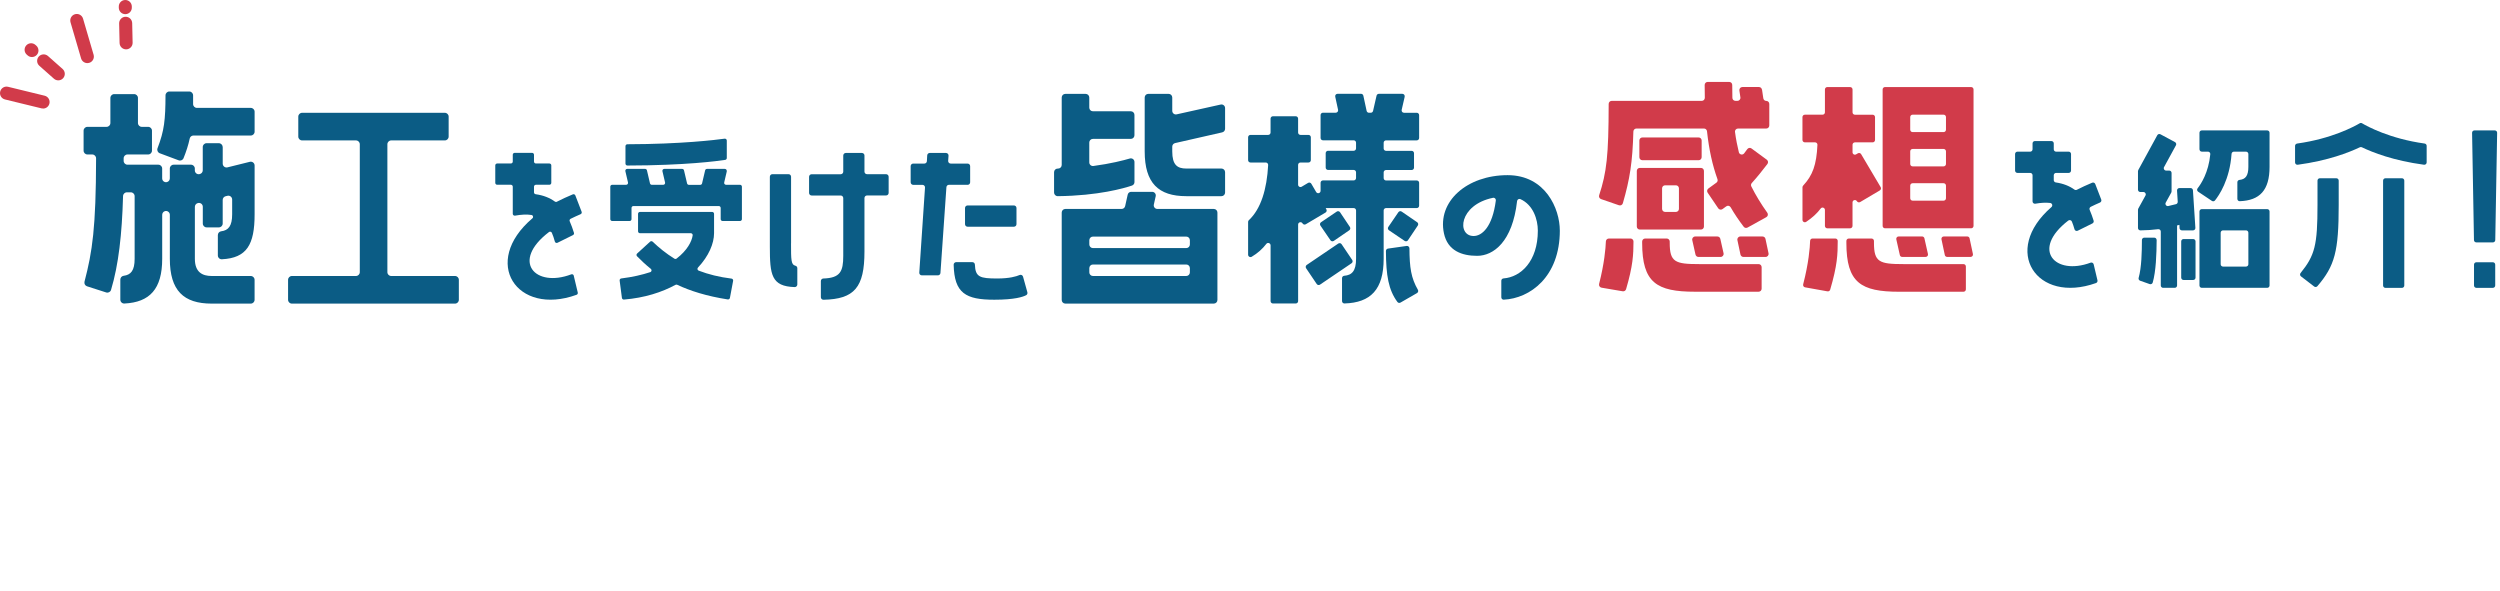 <svg width="702" height="166" viewBox="0 0 702 166" fill="none" xmlns="http://www.w3.org/2000/svg">
<path d="M62.539 41.292V45.951C62.539 46.651 63.196 47.168 63.87 46.996L70.163 45.434C70.844 45.269 71.494 45.779 71.494 46.479V60.185C71.494 68.722 69.292 72.453 62.3 72.803C61.687 72.834 61.172 72.342 61.172 71.721V66.012C61.172 65.477 61.564 65.016 62.098 64.948C64.14 64.696 65.189 63.461 65.189 60.185V56.024C65.189 55.324 64.539 54.813 63.858 54.979L63.355 55.102C62.871 55.219 62.533 55.649 62.533 56.147V62.773C62.533 63.369 62.055 63.848 61.46 63.848H58.019C57.424 63.848 56.946 63.369 56.946 62.773V58.059C56.946 57.352 56.284 56.842 55.603 57.014L55.529 57.032C55.057 57.155 54.72 57.585 54.72 58.077V72.686C54.72 76.423 56.799 77.499 59.448 77.499H70.414C71.009 77.499 71.488 77.978 71.488 78.574V84.179C71.488 84.776 71.009 85.255 70.414 85.255H59.448C51.561 85.255 47.691 81.592 47.691 72.686V60.32C47.691 59.626 47.047 59.116 46.373 59.269C45.888 59.386 45.545 59.816 45.545 60.32V72.686C45.545 81.156 42.043 84.886 34.922 85.23C34.309 85.261 33.788 84.769 33.788 84.149V78.507C33.788 77.972 34.18 77.511 34.714 77.443C36.756 77.191 37.805 75.956 37.805 72.68V55.078C37.805 54.482 37.326 54.002 36.731 54.002H35.627C35.045 54.002 34.573 54.469 34.554 55.053C34.248 65.803 33.309 74.303 31.175 81.414C31.003 81.985 30.39 82.299 29.819 82.121L24.441 80.393C23.895 80.221 23.588 79.644 23.729 79.09C25.943 70.621 26.943 63.965 26.98 44.457C26.98 43.861 26.501 43.376 25.907 43.376H24.545C23.95 43.376 23.472 42.896 23.472 42.3V36.695C23.472 36.099 23.95 35.619 24.545 35.619H29.924C30.519 35.619 30.997 35.14 30.997 34.544V27.5C30.997 26.904 31.475 26.425 32.07 26.425H37.664C38.258 26.425 38.737 26.904 38.737 27.5V34.544C38.737 35.14 39.215 35.619 39.81 35.619H41.601C42.196 35.619 42.674 36.099 42.674 36.695V42.3C42.674 42.896 42.196 43.376 41.601 43.376H35.793C35.198 43.376 34.72 43.855 34.72 44.451V45.17C34.72 45.766 35.198 46.246 35.793 46.246H44.465C45.06 46.246 45.538 46.725 45.538 47.321V50.087C45.538 50.794 46.207 51.31 46.888 51.126C47.36 51.003 47.685 50.573 47.685 50.087V47.321C47.685 46.725 48.163 46.246 48.758 46.246H53.634C54.229 46.246 54.708 46.725 54.708 47.321V47.844C54.708 48.532 55.345 49.048 56.02 48.895L56.093 48.876C56.584 48.766 56.934 48.329 56.934 47.825V41.286C56.934 40.69 57.412 40.21 58.007 40.21H61.448C62.043 40.21 62.521 40.69 62.521 41.286L62.539 41.292ZM54.223 26.781V29.221C54.223 29.817 54.701 30.297 55.296 30.297H70.42C71.015 30.297 71.494 30.776 71.494 31.372V36.977C71.494 37.574 71.015 38.053 70.42 38.053H54.315C53.8 38.053 53.37 38.416 53.266 38.92C52.88 40.751 52.291 42.552 51.537 44.42C51.322 44.955 50.709 45.219 50.169 45.017L44.858 43.031C44.3 42.822 44.017 42.189 44.232 41.63C46.133 36.701 46.452 33.634 46.477 26.769C46.477 26.179 46.961 25.693 47.55 25.693H53.144C53.738 25.693 54.217 26.173 54.217 26.769L54.223 26.781Z" fill="#0B5C85"/>
<path d="M108.777 40.506V76.423C108.777 77.02 109.255 77.499 109.85 77.499H127.771C128.366 77.499 128.844 77.978 128.844 78.575V84.18C128.844 84.776 128.366 85.255 127.771 85.255H81.963C81.368 85.255 80.89 84.776 80.89 84.18V78.575C80.89 77.978 81.368 77.499 81.963 77.499H99.957C100.552 77.499 101.031 77.02 101.031 76.423V40.506C101.031 39.91 100.552 39.43 99.957 39.43H84.833C84.238 39.43 83.76 38.951 83.76 38.355V32.749C83.76 32.153 84.238 31.674 84.833 31.674H124.907C125.502 31.674 125.98 32.153 125.98 32.749V38.355C125.98 38.951 125.502 39.43 124.907 39.43H109.85C109.255 39.43 108.777 39.91 108.777 40.506Z" fill="#0B5C85"/>
<path d="M161.109 77.413L162.238 82.151C162.299 82.416 162.152 82.686 161.901 82.778C145.108 88.85 135.007 73.621 149.506 61.298C149.843 61.009 149.696 60.443 149.26 60.37C147.899 60.148 146.359 60.247 144.618 60.554C144.292 60.609 143.986 60.364 143.986 60.032V52.417C143.986 52.122 143.747 51.882 143.452 51.882H139.607C139.312 51.882 139.073 51.642 139.073 51.347V46.443C139.073 46.148 139.312 45.908 139.607 45.908H143.452C143.747 45.908 143.986 45.668 143.986 45.373V43.456C143.986 43.161 144.225 42.921 144.519 42.921H149.414C149.708 42.921 149.947 43.161 149.947 43.456V45.373C149.947 45.668 150.186 45.908 150.481 45.908H154.271C154.565 45.908 154.805 46.148 154.805 46.443V51.347C154.805 51.642 154.565 51.882 154.271 51.882H150.481C150.186 51.882 149.947 52.122 149.947 52.417V54.015C149.947 54.279 150.15 54.5 150.413 54.537C152.597 54.838 154.4 55.569 155.81 56.602C155.97 56.719 156.178 56.743 156.356 56.651C157.736 55.944 159.233 55.244 160.852 54.574C161.128 54.463 161.447 54.598 161.557 54.875L163.323 59.466C163.428 59.737 163.293 60.038 163.029 60.148C162.023 60.572 161.109 61.015 160.226 61.439C159.969 61.562 159.858 61.869 159.975 62.133C160.429 63.154 160.815 64.254 161.165 65.373C161.244 65.624 161.128 65.895 160.895 66.012L156.546 68.169C156.24 68.323 155.884 68.15 155.798 67.819C155.559 66.921 155.277 66.11 154.964 65.379C154.829 65.059 154.43 64.942 154.154 65.157C143.33 73.412 150.334 80.879 160.404 77.038C160.705 76.921 161.042 77.093 161.116 77.406L161.109 77.413Z" fill="#0B5C85"/>
<path d="M204.096 48.072L203.354 51.237C203.274 51.569 203.532 51.888 203.869 51.888H207.794C208.089 51.888 208.328 52.128 208.328 52.423V61.525C208.328 61.82 208.089 62.06 207.794 62.06H202.9C202.606 62.06 202.367 61.82 202.367 61.525V58.391C202.367 58.096 202.128 57.856 201.833 57.856H177.865C177.571 57.856 177.331 58.096 177.331 58.391V61.525C177.331 61.82 177.092 62.06 176.798 62.06H171.904C171.609 62.06 171.37 61.82 171.37 61.525V52.423C171.37 52.128 171.609 51.888 171.904 51.888H175.829C176.172 51.888 176.424 51.569 176.344 51.237L175.602 48.072C175.522 47.74 175.78 47.42 176.117 47.42H181.146C181.392 47.42 181.606 47.592 181.661 47.832L182.514 51.483C182.569 51.722 182.784 51.894 183.029 51.894H186.237C186.58 51.894 186.832 51.575 186.752 51.243L186.01 48.078C185.93 47.746 186.188 47.426 186.525 47.426H191.554C191.799 47.426 192.014 47.598 192.069 47.838L192.928 51.495C192.983 51.735 193.198 51.907 193.443 51.907H196.626C196.871 51.907 197.086 51.735 197.141 51.495L198 47.838C198.055 47.598 198.27 47.426 198.515 47.426H203.544C203.888 47.426 204.139 47.746 204.059 48.078L204.096 48.072ZM174.461 78.187C177.638 77.794 180.312 77.167 182.594 76.417C182.998 76.282 183.084 75.76 182.753 75.495C181.208 74.254 179.926 73.031 178.877 71.955C178.668 71.74 178.681 71.396 178.902 71.193L182.545 67.862C182.753 67.671 183.066 67.677 183.268 67.868C185.035 69.552 187.028 71.181 189.377 72.637C189.567 72.754 189.818 72.742 189.99 72.607C192.983 70.296 194.259 67.807 194.504 66.073C194.547 65.76 194.289 65.483 193.977 65.483H179.699C179.404 65.483 179.165 65.244 179.165 64.949V60.044C179.165 59.749 179.404 59.509 179.699 59.509H199.975C200.269 59.509 200.508 59.749 200.508 60.044V65.477C200.508 68.397 198.987 71.949 195.994 75.127C195.731 75.403 195.823 75.858 196.178 75.993C198.926 77.05 201.98 77.806 205.403 78.23C205.709 78.267 205.918 78.55 205.863 78.857L204.961 83.651C204.906 83.934 204.636 84.124 204.348 84.081C198.442 83.153 193.817 81.691 190.156 79.963C190.002 79.89 189.837 79.896 189.69 79.976C185.863 82.059 181.042 83.633 175.209 84.118C174.927 84.143 174.67 83.934 174.633 83.651L173.995 78.777C173.958 78.482 174.167 78.218 174.461 78.181V78.187ZM203.642 44.894C201.594 45.208 192.474 46.455 176.172 46.48C175.878 46.48 175.633 46.24 175.633 45.945V41.04C175.633 40.745 175.872 40.512 176.166 40.506C191.333 40.475 201.054 39.276 203.483 38.938C203.802 38.895 204.084 39.141 204.084 39.467V44.365C204.084 44.63 203.9 44.851 203.636 44.894H203.642Z" fill="#0B5C85"/>
<path d="M222.122 68.359C222.122 72.944 222.122 74.345 223.336 74.61C223.661 74.683 223.888 74.972 223.888 75.304V79.895C223.888 80.301 223.545 80.627 223.14 80.614C216.584 80.399 216.173 77.185 216.173 69.244V49.626C216.173 49.233 216.492 48.907 216.89 48.907H221.417C221.809 48.907 222.134 49.226 222.134 49.626V68.359H222.122ZM242.741 43.658V48.194C242.741 48.587 243.06 48.913 243.459 48.913H248.813C249.206 48.913 249.531 49.233 249.531 49.632V54.168C249.531 54.561 249.212 54.887 248.813 54.887H243.459C243.066 54.887 242.741 55.206 242.741 55.606V70.639C242.741 80.694 239.92 84.001 231.223 84.173C230.825 84.179 230.5 83.853 230.5 83.454V78.918C230.5 78.531 230.806 78.217 231.193 78.205C235.934 78.051 236.786 76.245 236.786 71.862V55.618C236.786 55.225 236.467 54.899 236.069 54.899H227.905C227.513 54.899 227.188 54.58 227.188 54.18V49.644C227.188 49.251 227.507 48.925 227.905 48.925H236.069C236.461 48.925 236.786 48.606 236.786 48.206V43.67C236.786 43.277 237.105 42.951 237.504 42.951H242.03C242.422 42.951 242.747 43.271 242.747 43.67L242.741 43.658Z" fill="#0B5C85"/>
<path d="M271.696 51.894H266.464C266.09 51.894 265.777 52.183 265.753 52.564L264.078 76.65C264.054 77.025 263.741 77.32 263.367 77.32H258.847C258.43 77.32 258.105 76.97 258.135 76.558L259.742 52.668C259.773 52.256 259.442 51.906 259.031 51.906H256.43C256.038 51.906 255.713 51.586 255.713 51.187V46.651C255.713 46.258 256.032 45.932 256.43 45.932H259.558C259.939 45.932 260.251 45.637 260.27 45.256L260.362 43.627C260.38 43.246 260.699 42.951 261.073 42.951H265.636C266.053 42.951 266.378 43.308 266.348 43.719L266.243 45.164C266.213 45.582 266.544 45.932 266.955 45.932H271.702C272.094 45.932 272.419 46.252 272.419 46.651V51.187C272.419 51.58 272.1 51.906 271.702 51.906L271.696 51.894ZM287.268 77.683L288.488 82.071C288.574 82.391 288.439 82.735 288.151 82.888C287.274 83.356 284.937 84.161 279.196 84.161C271.162 84.161 267.967 82.335 267.789 74.333C267.783 73.933 268.108 73.608 268.506 73.608H273.039C273.425 73.608 273.738 73.915 273.75 74.302C273.879 77.806 275.149 78.199 280.024 78.199C283.465 78.199 285.379 77.627 286.305 77.222C286.697 77.05 287.157 77.271 287.268 77.689V77.683ZM270.978 62.944V58.408C270.978 58.015 271.297 57.69 271.696 57.69H284.71C285.103 57.69 285.428 58.009 285.428 58.408V62.944C285.428 63.338 285.109 63.663 284.71 63.663H271.696C271.303 63.663 270.978 63.344 270.978 62.944Z" fill="#0B5C85"/>
<path d="M317.871 52.103C315.694 52.841 308.439 54.961 297.007 55.084C296.442 55.084 295.982 54.629 295.982 54.064V48.348C295.982 47.789 296.436 47.334 296.994 47.334H297.117C297.675 47.334 298.129 46.879 298.129 46.32V27.378C298.129 26.818 298.583 26.364 299.141 26.364H304.857C305.415 26.364 305.869 26.818 305.869 27.378V30.229C305.869 30.789 306.323 31.244 306.881 31.244H317.54C318.098 31.244 318.552 31.698 318.552 32.258V37.986C318.552 38.545 318.098 39 317.54 39H306.881C306.323 39 305.869 39.455 305.869 40.014V45.601C305.869 46.215 306.415 46.689 307.022 46.609C311.904 45.957 315.473 45.035 317.264 44.507C317.914 44.316 318.558 44.808 318.558 45.484V51.138C318.558 51.575 318.282 51.962 317.865 52.103H317.871ZM317.657 53.867H323.532C324.182 53.867 324.667 54.47 324.52 55.103L323.998 57.438C323.857 58.071 324.336 58.673 324.986 58.673H340.84C341.398 58.673 341.852 59.128 341.852 59.688V84.235C341.852 84.794 341.398 85.249 340.84 85.249H299.141C298.583 85.249 298.129 84.794 298.129 84.235V59.688C298.129 59.128 298.583 58.673 299.141 58.673H314.952C315.424 58.673 315.835 58.342 315.939 57.881L316.657 54.654C316.761 54.187 317.172 53.861 317.644 53.861L317.657 53.867ZM333.106 66.436H306.893C306.335 66.436 305.881 66.891 305.881 67.45V68.649C305.881 69.208 306.335 69.663 306.893 69.663H333.106C333.664 69.663 334.118 69.208 334.118 68.649V67.45C334.118 66.891 333.664 66.436 333.106 66.436ZM334.118 76.485V75.286C334.118 74.727 333.664 74.272 333.106 74.272H306.893C306.335 74.272 305.881 74.727 305.881 75.286V76.485C305.881 77.044 306.335 77.499 306.893 77.499H333.106C333.664 77.499 334.118 77.044 334.118 76.485ZM343.219 37.162L329.96 40.18C329.5 40.284 329.169 40.696 329.169 41.169V42.515C329.169 46.252 330.53 47.328 333.112 47.328H342.992C343.551 47.328 344.004 47.783 344.004 48.342V54.07C344.004 54.629 343.551 55.084 342.992 55.084H333.112C325.299 55.084 321.429 51.421 321.429 42.515V27.372C321.429 26.812 321.882 26.357 322.441 26.357H328.157C328.715 26.357 329.169 26.812 329.169 27.372V31.121C329.169 31.772 329.77 32.252 330.401 32.11L342.772 29.357C343.403 29.215 344.004 29.701 344.004 30.346V36.167C344.004 36.64 343.679 37.052 343.213 37.156L343.219 37.162Z" fill="#0B5C85"/>
<path d="M394.437 27.168L393.59 30.85C393.492 31.268 393.811 31.667 394.241 31.667H397.828C398.196 31.667 398.491 31.968 398.491 32.331V38.754C398.491 39.123 398.19 39.417 397.828 39.417H389.193C388.825 39.417 388.531 39.719 388.531 40.081V41.691C388.531 42.06 388.831 42.355 389.193 42.355H396.393C396.761 42.355 397.056 42.656 397.056 43.019V47.075C397.056 47.444 396.755 47.739 396.393 47.739H389.193C388.825 47.739 388.531 48.04 388.531 48.403V50.013C388.531 50.382 388.831 50.677 389.193 50.677H397.828C398.196 50.677 398.491 50.978 398.491 51.341V57.764C398.491 58.132 398.19 58.427 397.828 58.427H389.193C388.825 58.427 388.531 58.728 388.531 59.091V72.649C388.531 81.297 384.881 85.003 377.522 85.212C377.148 85.224 376.841 84.917 376.841 84.542V78.101C376.841 77.751 377.111 77.468 377.454 77.437C379.638 77.265 380.785 76.073 380.785 72.649V59.091C380.785 58.722 380.484 58.427 380.122 58.427H372.253L372.45 58.796C372.621 59.109 372.511 59.503 372.204 59.687L366.666 62.969C366.347 63.16 365.936 63.049 365.752 62.73C365.409 62.139 364.514 62.379 364.514 63.061V84.554C364.514 84.923 364.213 85.218 363.851 85.218H357.442C357.074 85.218 356.78 84.917 356.78 84.554V68.9C356.78 68.267 355.976 67.978 355.59 68.476C354.498 69.896 353.149 71.107 351.481 72.096C351.039 72.36 350.469 72.035 350.469 71.518V62.305C350.469 62.121 350.548 61.949 350.683 61.82C354.075 58.655 355.737 53.129 356.099 46.338C356.117 45.957 355.811 45.631 355.43 45.631H351.131C350.763 45.631 350.469 45.33 350.469 44.967V38.545C350.469 38.176 350.769 37.881 351.131 37.881H356.111C356.479 37.881 356.774 37.58 356.774 37.217V33.308C356.774 32.94 357.074 32.645 357.436 32.645H363.845C364.213 32.645 364.507 32.946 364.507 33.308V37.217C364.507 37.586 364.808 37.881 365.17 37.881H367.421C367.789 37.881 368.083 38.182 368.083 38.545V44.967C368.083 45.336 367.782 45.631 367.421 45.631H365.17C364.802 45.631 364.507 45.932 364.507 46.295V51.857C364.507 52.373 365.072 52.693 365.513 52.429L367.304 51.359C367.623 51.169 368.034 51.273 368.218 51.593L369.579 53.922C369.923 54.506 370.818 54.266 370.818 53.584V51.322C370.818 50.954 371.119 50.659 371.481 50.659H380.116C380.484 50.659 380.778 50.358 380.778 49.995V48.385C380.778 48.016 380.478 47.721 380.116 47.721H372.916C372.548 47.721 372.253 47.42 372.253 47.057V43.001C372.253 42.632 372.554 42.337 372.916 42.337H380.116C380.484 42.337 380.778 42.036 380.778 41.673V40.063C380.778 39.694 380.478 39.399 380.116 39.399H371.481C371.113 39.399 370.818 39.098 370.818 38.735V32.313C370.818 31.944 371.119 31.649 371.481 31.649H375.081C375.504 31.649 375.823 31.256 375.731 30.844L374.934 27.144C374.842 26.726 375.161 26.339 375.584 26.339H382.177C382.49 26.339 382.759 26.56 382.827 26.867L383.747 31.133C383.814 31.44 384.084 31.661 384.397 31.661H384.906C385.219 31.661 385.483 31.446 385.556 31.145L386.537 26.861C386.605 26.56 386.875 26.345 387.187 26.345H393.781C394.21 26.345 394.523 26.744 394.431 27.162L394.437 27.168ZM369.733 79.748L366.752 75.323C366.544 75.016 366.629 74.604 366.93 74.395L375.792 68.39C376.099 68.181 376.51 68.261 376.718 68.568L379.699 72.993C379.908 73.301 379.822 73.713 379.521 73.921L370.659 79.926C370.352 80.135 369.941 80.055 369.733 79.748ZM376.283 59.595L379.055 63.737C379.257 64.039 379.178 64.45 378.877 64.659L374.523 67.646C374.222 67.855 373.805 67.775 373.597 67.474L370.769 63.332C370.561 63.025 370.64 62.607 370.947 62.404L375.357 59.417C375.663 59.208 376.074 59.294 376.283 59.595ZM395.768 69.718C395.804 75.2 396.24 78.052 398.141 81.371C398.325 81.69 398.221 82.102 397.902 82.293L393.259 84.966C392.971 85.132 392.597 85.064 392.394 84.794C389.892 81.401 389.205 77.4 389.168 70.474C389.168 70.142 389.414 69.853 389.739 69.804L395.001 69.06C395.4 69.005 395.755 69.312 395.762 69.718H395.768ZM389.837 63.731L392.664 59.589C392.873 59.288 393.284 59.208 393.59 59.417L397.945 62.404C398.245 62.613 398.325 63.025 398.123 63.326L395.351 67.468C395.148 67.775 394.731 67.855 394.425 67.646L390.015 64.659C389.708 64.45 389.628 64.032 389.837 63.731Z" fill="#0B5C85"/>
<path d="M438 64.715C438 77.794 429.597 83.798 422.25 84.149C421.876 84.167 421.569 83.854 421.569 83.479V78.826C421.569 78.476 421.845 78.199 422.195 78.175C427.009 77.824 431.824 73.399 431.824 64.77C431.824 61.636 430.536 57.536 426.93 55.913C426.519 55.729 426.053 56.012 425.997 56.461C424.716 67.892 419.355 71.838 414.78 71.838C410.481 71.838 406.506 70.4 405.464 65.538C403.532 56.534 411.971 49.184 423.329 49.184C433.97 49.184 437.994 58.63 437.994 64.709L438 64.715ZM420.03 56.288C420.091 55.828 419.68 55.446 419.226 55.545C409.616 57.53 409.033 66.27 413.792 66.27C416.129 66.27 419.073 63.762 420.03 56.295V56.288Z" fill="#0B5C85"/>
<path d="M494.776 25.176L495.138 27.61C495.199 28.027 495.555 28.335 495.972 28.335C496.438 28.335 496.818 28.716 496.818 29.183V35.243C496.818 35.71 496.438 36.091 495.972 36.091H488.03C487.521 36.091 487.122 36.54 487.189 37.05C487.459 39.097 487.833 40.977 488.269 42.754C488.441 43.442 489.336 43.626 489.765 43.055C490.054 42.667 490.348 42.274 490.649 41.868C490.925 41.493 491.452 41.414 491.826 41.69L496.119 44.849C496.499 45.132 496.579 45.673 496.291 46.048C494.825 47.971 493.427 49.711 491.906 51.395C491.673 51.653 491.611 52.034 491.771 52.347C493.022 54.843 494.488 57.252 496.26 59.741C496.555 60.153 496.432 60.731 495.984 60.977L490.716 63.896C490.348 64.099 489.882 64.001 489.63 63.669C488.244 61.849 487.036 60.067 485.969 58.211C485.718 57.768 485.141 57.639 484.73 57.947C484.387 58.205 484.037 58.451 483.681 58.709C483.295 58.985 482.755 58.893 482.485 58.5L479.505 54.099C479.247 53.718 479.345 53.196 479.719 52.925C480.511 52.366 481.265 51.831 481.995 51.272C482.283 51.051 482.393 50.663 482.265 50.313C480.866 46.41 479.891 42.071 479.327 36.853C479.278 36.423 478.922 36.091 478.487 36.091H459.499C459.039 36.091 458.665 36.46 458.652 36.921C458.419 45.507 457.665 50.289 455.696 57.074C455.561 57.541 455.064 57.799 454.604 57.639L449.569 55.9C449.128 55.746 448.901 55.267 449.042 54.824C451.145 48.414 451.691 43.761 451.716 29.177C451.716 28.71 452.096 28.323 452.562 28.323H477.867C478.346 28.323 478.726 27.923 478.714 27.444C478.683 26.276 478.677 25.096 478.671 23.854C478.671 23.387 479.051 23 479.517 23H485.564C486.03 23 486.411 23.381 486.411 23.848C486.411 25.114 486.417 26.337 486.453 27.499C486.466 27.954 486.846 28.316 487.3 28.316H487.87C488.385 28.316 488.784 27.855 488.704 27.345L488.416 25.409C488.342 24.899 488.735 24.438 489.25 24.438H493.917C494.334 24.438 494.69 24.745 494.752 25.163L494.776 25.176ZM458.683 67.829C458.671 71.523 458.536 74.602 456.604 81.197C456.481 81.609 456.07 81.867 455.653 81.793L449.704 80.779C449.213 80.693 448.907 80.208 449.029 79.728C450.501 73.939 450.857 69.772 450.931 67.786C450.949 67.332 451.323 66.975 451.777 66.975H457.843C458.309 66.975 458.689 67.356 458.689 67.829H458.683ZM459.615 63.613V47.996C459.615 47.529 459.995 47.148 460.461 47.148H477.622C478.088 47.148 478.468 47.529 478.468 47.996V63.613C478.468 64.08 478.088 64.461 477.622 64.461H460.461C459.995 64.461 459.615 64.08 459.615 63.613ZM461.179 38.599H476.978C477.444 38.599 477.824 38.98 477.824 39.447V44.142C477.824 44.61 477.444 44.991 476.978 44.991H461.179C460.713 44.991 460.333 44.61 460.333 44.142V39.447C460.333 38.98 460.713 38.599 461.179 38.599ZM475.96 81.916C465.209 81.916 461.118 79.403 461.118 68.198V67.823C461.118 67.356 461.498 66.975 461.964 66.975H468.011C468.477 66.975 468.858 67.356 468.858 67.823V68.198C468.858 73.588 470.366 74.16 477.101 74.16H493.819C494.285 74.16 494.666 74.541 494.666 75.008V81.068C494.666 81.535 494.285 81.916 493.819 81.916H475.954H475.96ZM466.711 52.882V58.66C466.711 59.127 467.091 59.508 467.557 59.508H470.599C471.066 59.508 471.446 59.127 471.446 58.66V52.882C471.446 52.415 471.066 52.034 470.599 52.034H467.557C467.091 52.034 466.711 52.415 466.711 52.882ZM476.015 66.404H482.24C482.639 66.404 482.976 66.68 483.068 67.067L483.976 71.118C484.092 71.646 483.694 72.15 483.148 72.15H476.923C476.524 72.15 476.187 71.874 476.095 71.486L475.187 67.436C475.071 66.908 475.469 66.404 476.015 66.404ZM488.692 66.404H494.917C495.316 66.404 495.659 66.686 495.745 67.073L496.604 71.124C496.714 71.652 496.315 72.15 495.776 72.15H489.551C489.152 72.15 488.809 71.867 488.723 71.48L487.864 67.43C487.754 66.901 488.152 66.404 488.692 66.404Z" fill="#D13B4A"/>
<path d="M513.114 24.451H519.524C519.892 24.451 520.192 24.752 520.192 25.12V31.543C520.192 31.912 520.493 32.213 520.861 32.213H525.841C526.209 32.213 526.509 32.514 526.509 32.883V39.306C526.509 39.674 526.209 39.975 525.841 39.975H520.861C520.493 39.975 520.192 40.277 520.192 40.645V42.766C520.192 43.282 520.75 43.602 521.192 43.343L521.695 43.048C522.014 42.864 522.418 42.969 522.602 43.282L528.091 52.55C528.282 52.87 528.177 53.276 527.858 53.466L522.339 56.736C522.02 56.92 521.615 56.816 521.425 56.502C521.081 55.918 520.186 56.164 520.186 56.84V63.441C520.186 63.81 519.885 64.111 519.517 64.111H513.108C512.74 64.111 512.44 63.81 512.44 63.441V58.955C512.44 58.315 511.63 58.039 511.25 58.549C510.22 59.926 508.901 61.136 507.172 62.298C506.73 62.593 506.135 62.273 506.135 61.739V52.587C506.135 52.421 506.203 52.255 506.313 52.132C509.005 49.225 510.066 46.324 510.336 40.664C510.355 40.283 510.048 39.969 509.668 39.969H506.797C506.429 39.969 506.129 39.668 506.129 39.299V32.877C506.129 32.508 506.429 32.207 506.797 32.207H511.771C512.139 32.207 512.44 31.906 512.44 31.537V25.114C512.44 24.745 512.74 24.444 513.108 24.444L513.114 24.451ZM506.325 79.851C507.883 73.853 508.22 69.556 508.282 67.621C508.294 67.258 508.588 66.975 508.944 66.975H515.365C515.733 66.975 516.034 67.276 516.034 67.645C516.034 71.45 515.917 74.541 513.912 81.345C513.814 81.67 513.489 81.873 513.157 81.812L506.853 80.681C506.472 80.613 506.233 80.226 506.331 79.851H506.325ZM526.209 68.198C526.209 73.588 527.717 74.16 534.451 74.16H551.348C551.716 74.16 552.017 74.461 552.017 74.83V81.252C552.017 81.621 551.716 81.922 551.348 81.922H533.305C522.553 81.922 518.463 79.409 518.463 68.204V67.651C518.463 67.282 518.763 66.981 519.131 66.981H525.54C525.908 66.981 526.209 67.282 526.209 67.651V68.204V68.198ZM528.643 63.435V25.114C528.643 24.745 528.944 24.444 529.312 24.444H553.501C553.869 24.444 554.169 24.745 554.169 25.114V63.435C554.169 63.804 553.869 64.105 553.501 64.105H529.312C528.944 64.105 528.643 63.804 528.643 63.435ZM540.376 66.92L541.37 71.333C541.462 71.751 541.149 72.144 540.719 72.144H534.126C533.814 72.144 533.544 71.929 533.476 71.622L532.483 67.209C532.391 66.791 532.704 66.397 533.133 66.397H539.726C540.039 66.397 540.309 66.612 540.376 66.92ZM536.39 32.871V36.423C536.39 36.792 536.69 37.093 537.058 37.093H545.761C546.129 37.093 546.429 36.792 546.429 36.423V32.871C546.429 32.502 546.129 32.201 545.761 32.201H537.058C536.69 32.201 536.39 32.502 536.39 32.871ZM536.39 42.495V46.048C536.39 46.416 536.69 46.718 537.058 46.718H545.761C546.129 46.718 546.429 46.416 546.429 46.048V42.495C546.429 42.127 546.129 41.825 545.761 41.825H537.058C536.69 41.825 536.39 42.127 536.39 42.495ZM536.39 52.12V55.672C536.39 56.041 536.69 56.343 537.058 56.343H545.761C546.129 56.343 546.429 56.041 546.429 55.672V52.12C546.429 51.751 546.129 51.45 545.761 51.45H537.058C536.69 51.45 536.39 51.751 536.39 52.12ZM545.816 66.397H552.409C552.722 66.397 552.998 66.619 553.059 66.926L553.998 71.339C554.083 71.757 553.771 72.144 553.347 72.144H546.754C546.442 72.144 546.166 71.923 546.104 71.615L545.166 67.203C545.08 66.785 545.393 66.397 545.816 66.397Z" fill="#D13B4A"/>
<path d="M587.901 74.215L588.968 78.708C589.048 79.034 588.864 79.372 588.551 79.482C571.906 85.426 561.897 70.411 576.046 58.149C576.475 57.775 576.266 57.068 575.702 56.994C574.451 56.84 573.059 56.932 571.501 57.203C571.102 57.27 570.74 56.957 570.74 56.551V49.213C570.74 48.85 570.446 48.555 570.084 48.555H566.49C566.128 48.555 565.834 48.26 565.834 47.898V43.245C565.834 42.883 566.128 42.587 566.49 42.587H570.084C570.446 42.587 570.74 42.292 570.74 41.93V40.264C570.74 39.902 571.035 39.607 571.397 39.607H576.039C576.401 39.607 576.696 39.902 576.696 40.264V41.93C576.696 42.292 576.99 42.587 577.352 42.587H580.891C581.253 42.587 581.547 42.883 581.547 43.245V47.898C581.547 48.26 581.253 48.555 580.891 48.555H577.352C576.99 48.555 576.696 48.85 576.696 49.213V50.577C576.696 50.909 576.941 51.18 577.266 51.229C579.37 51.536 581.111 52.237 582.491 53.233C582.694 53.38 582.951 53.405 583.172 53.294C584.497 52.618 585.938 51.942 587.484 51.303C587.827 51.161 588.22 51.333 588.349 51.678L590.029 56.035C590.158 56.367 589.992 56.742 589.667 56.877C588.747 57.264 587.901 57.676 587.091 58.069C586.772 58.223 586.637 58.604 586.778 58.93C587.195 59.883 587.557 60.915 587.889 61.954C587.987 62.261 587.839 62.599 587.551 62.74L583.436 64.781C583.068 64.965 582.62 64.769 582.516 64.369C582.301 63.583 582.05 62.863 581.78 62.206C581.614 61.8 581.105 61.677 580.762 61.941C570.176 70.122 577.082 77.479 587.042 73.754C587.41 73.619 587.809 73.84 587.901 74.221V74.215Z" fill="#0B5C85"/>
<path d="M606.748 80.171V65.009C606.748 64.609 606.398 64.308 605.999 64.357C604.521 64.548 602.853 64.665 601.013 64.689C600.645 64.689 600.345 64.394 600.345 64.032V58.9C600.345 58.789 600.375 58.678 600.424 58.58L602.455 54.898C602.694 54.462 602.381 53.921 601.878 53.921H601.001C600.639 53.921 600.345 53.626 600.345 53.264V48.064C600.345 47.953 600.375 47.843 600.424 47.751L605.766 37.972C605.938 37.653 606.337 37.536 606.656 37.708L610.74 39.902C611.059 40.074 611.182 40.48 611.004 40.799L607.661 46.927C607.422 47.364 607.741 47.898 608.238 47.898H609.121C609.483 47.898 609.777 48.193 609.777 48.556V53.749C609.777 53.86 609.747 53.971 609.698 54.069L608.14 56.89C607.87 57.382 608.299 57.965 608.845 57.855C609.649 57.689 610.385 57.505 611.035 57.326C611.329 57.246 611.525 56.958 611.507 56.65L611.311 53.51C611.286 53.129 611.587 52.809 611.967 52.809H615.119C615.463 52.809 615.751 53.079 615.776 53.423L616.462 63.989C616.487 64.37 616.186 64.689 615.806 64.689H612.672C612.316 64.689 612.028 64.406 612.016 64.056L611.985 63.14L611.323 63.306V80.165C611.323 80.528 611.029 80.823 610.667 80.823H607.404C607.042 80.823 606.748 80.528 606.748 80.165V80.171ZM605.589 67.394C605.57 71.284 605.392 76.219 604.485 79.335C604.38 79.698 603.988 79.901 603.632 79.772L600.946 78.825C600.621 78.708 600.437 78.37 600.529 78.038C601.351 75.138 601.443 70.712 601.449 67.394C601.449 67.031 601.743 66.736 602.105 66.736H604.926C605.288 66.736 605.582 67.031 605.582 67.394H605.589ZM615.849 78.616H613.138C612.776 78.616 612.482 78.321 612.482 77.959V67.781C612.482 67.418 612.776 67.123 613.138 67.123H615.849C616.211 67.123 616.505 67.418 616.505 67.781V77.959C616.505 78.321 616.211 78.616 615.849 78.616ZM617.609 41.93V37.278C617.609 36.915 617.904 36.62 618.266 36.62H636.634C636.996 36.62 637.29 36.915 637.29 37.278V46.841C637.29 53.436 634.531 56.294 628.919 56.496C628.551 56.509 628.25 56.208 628.25 55.839V51.168C628.25 50.83 628.514 50.547 628.851 50.516C630.495 50.35 631.341 49.416 631.341 46.841V43.246C631.341 42.883 631.047 42.588 630.685 42.588H627.269C626.925 42.588 626.643 42.864 626.619 43.209C626.122 50.516 623.062 54.923 621.97 56.281C621.755 56.546 621.381 56.601 621.099 56.41L617.241 53.829C616.922 53.614 616.849 53.178 617.088 52.877C618.039 51.672 620.167 48.464 620.651 43.295C620.688 42.914 620.381 42.582 619.995 42.582H618.272C617.91 42.582 617.615 42.287 617.615 41.924L617.609 41.93ZM617.609 80.165V59.379C617.609 59.016 617.904 58.721 618.266 58.721H636.634C636.996 58.721 637.29 59.016 637.29 59.379V80.165C637.29 80.528 636.996 80.823 636.634 80.823H618.266C617.904 80.823 617.609 80.528 617.609 80.165ZM623.565 65.347V74.197C623.565 74.56 623.859 74.855 624.221 74.855H630.685C631.047 74.855 631.341 74.56 631.341 74.197V65.347C631.341 64.984 631.047 64.689 630.685 64.689H624.221C623.859 64.689 623.565 64.984 623.565 65.347Z" fill="#0B5C85"/>
<path d="M645.037 40.307C654.776 38.949 661.13 35.489 662.608 34.616C662.81 34.493 663.062 34.499 663.264 34.616C664.736 35.489 671.053 38.943 680.835 40.307C681.16 40.35 681.406 40.627 681.406 40.959V45.605C681.406 46.005 681.05 46.312 680.657 46.257C672.028 45.095 666.245 42.809 663.209 41.352C663.031 41.266 662.835 41.266 662.651 41.352C659.572 42.815 653.782 45.101 645.202 46.263C644.81 46.318 644.454 46.005 644.454 45.611V40.965C644.454 40.639 644.699 40.363 645.024 40.313L645.037 40.307ZM656.052 50.055C656.413 50.055 656.708 50.35 656.708 50.713V57.572C656.708 70.589 655.61 74.652 650.722 80.361C650.495 80.626 650.096 80.669 649.82 80.453L646.11 77.602C645.815 77.374 645.772 76.95 646.006 76.661C650.035 71.689 650.753 68.788 650.753 57.572V50.713C650.753 50.35 651.047 50.055 651.409 50.055H656.052ZM669.826 50.055H674.469C674.831 50.055 675.125 50.35 675.125 50.713V80.177C675.125 80.54 674.831 80.835 674.469 80.835H669.826C669.465 80.835 669.17 80.54 669.17 80.177V50.713C669.17 50.35 669.465 50.055 669.826 50.055Z" fill="#0B5C85"/>
<path d="M700.013 68.063H695.346C694.99 68.063 694.696 67.775 694.69 67.418L694.162 37.29C694.156 36.921 694.45 36.62 694.818 36.62H700.541C700.909 36.62 701.203 36.921 701.197 37.29L700.669 67.418C700.663 67.775 700.369 68.063 700.013 68.063ZM700.657 74.302V80.171C700.657 80.534 700.363 80.829 700.001 80.829H695.358C694.996 80.829 694.702 80.534 694.702 80.171V74.302C694.702 73.939 694.996 73.644 695.358 73.644H700.001C700.363 73.644 700.657 73.939 700.657 74.302Z" fill="#0B5C85"/>
<path d="M35.261 3.981C35.261 3.981 35.243 3.981 35.231 3.981C34.217 4.005 33.381 3.206 33.357 2.192V1.875C33.326 0.861 34.126 0.019 35.139 0.001C36.153 -0.024 36.989 0.776 37.013 1.789V2.107C37.044 3.108 36.256 3.938 35.261 3.981Z" fill="#D13B4A"/>
<path d="M35.481 13.859C35.481 13.859 35.457 13.859 35.451 13.859C34.438 13.883 33.601 13.084 33.577 12.07L33.455 6.582C33.43 5.568 34.254 4.72 35.243 4.708C36.257 4.683 37.093 5.483 37.118 6.496L37.24 11.985C37.264 12.986 36.477 13.816 35.481 13.859Z" fill="#D13B4A"/>
<path d="M9.047 16.02C8.589 16.038 8.125 15.885 7.759 15.556L7.521 15.348C6.764 14.677 6.697 13.517 7.368 12.76C8.04 12.003 9.2 11.936 9.95 12.607L10.189 12.815C10.946 13.486 11.013 14.646 10.341 15.403C9.999 15.788 9.523 15.995 9.047 16.014V16.02Z" fill="#D13B4A"/>
<path d="M16.44 22.564C15.982 22.583 15.518 22.43 15.152 22.107L11.043 18.468C10.286 17.797 10.213 16.643 10.885 15.886C11.556 15.129 12.716 15.062 13.467 15.727L17.576 19.366C18.333 20.037 18.406 21.191 17.734 21.948C17.392 22.339 16.916 22.546 16.434 22.564H16.44Z" fill="#D13B4A"/>
<path d="M24.602 17.723C23.784 17.753 23.015 17.229 22.77 16.404L19.803 6.264C19.523 5.293 20.078 4.274 21.049 3.993C22.019 3.706 23.039 4.268 23.32 5.238L26.287 15.379C26.568 16.349 26.012 17.369 25.041 17.65C24.895 17.692 24.748 17.717 24.602 17.723Z" fill="#D13B4A"/>
<path d="M12.172 30.477C12.008 30.483 11.837 30.464 11.666 30.428L1.397 27.925C0.414 27.687 -0.19 26.692 0.054 25.715C0.292 24.732 1.281 24.127 2.264 24.372L12.533 26.875C13.516 27.113 14.12 28.108 13.876 29.085C13.68 29.896 12.966 30.452 12.172 30.483V30.477Z" fill="#D13B4A"/>
</svg>
